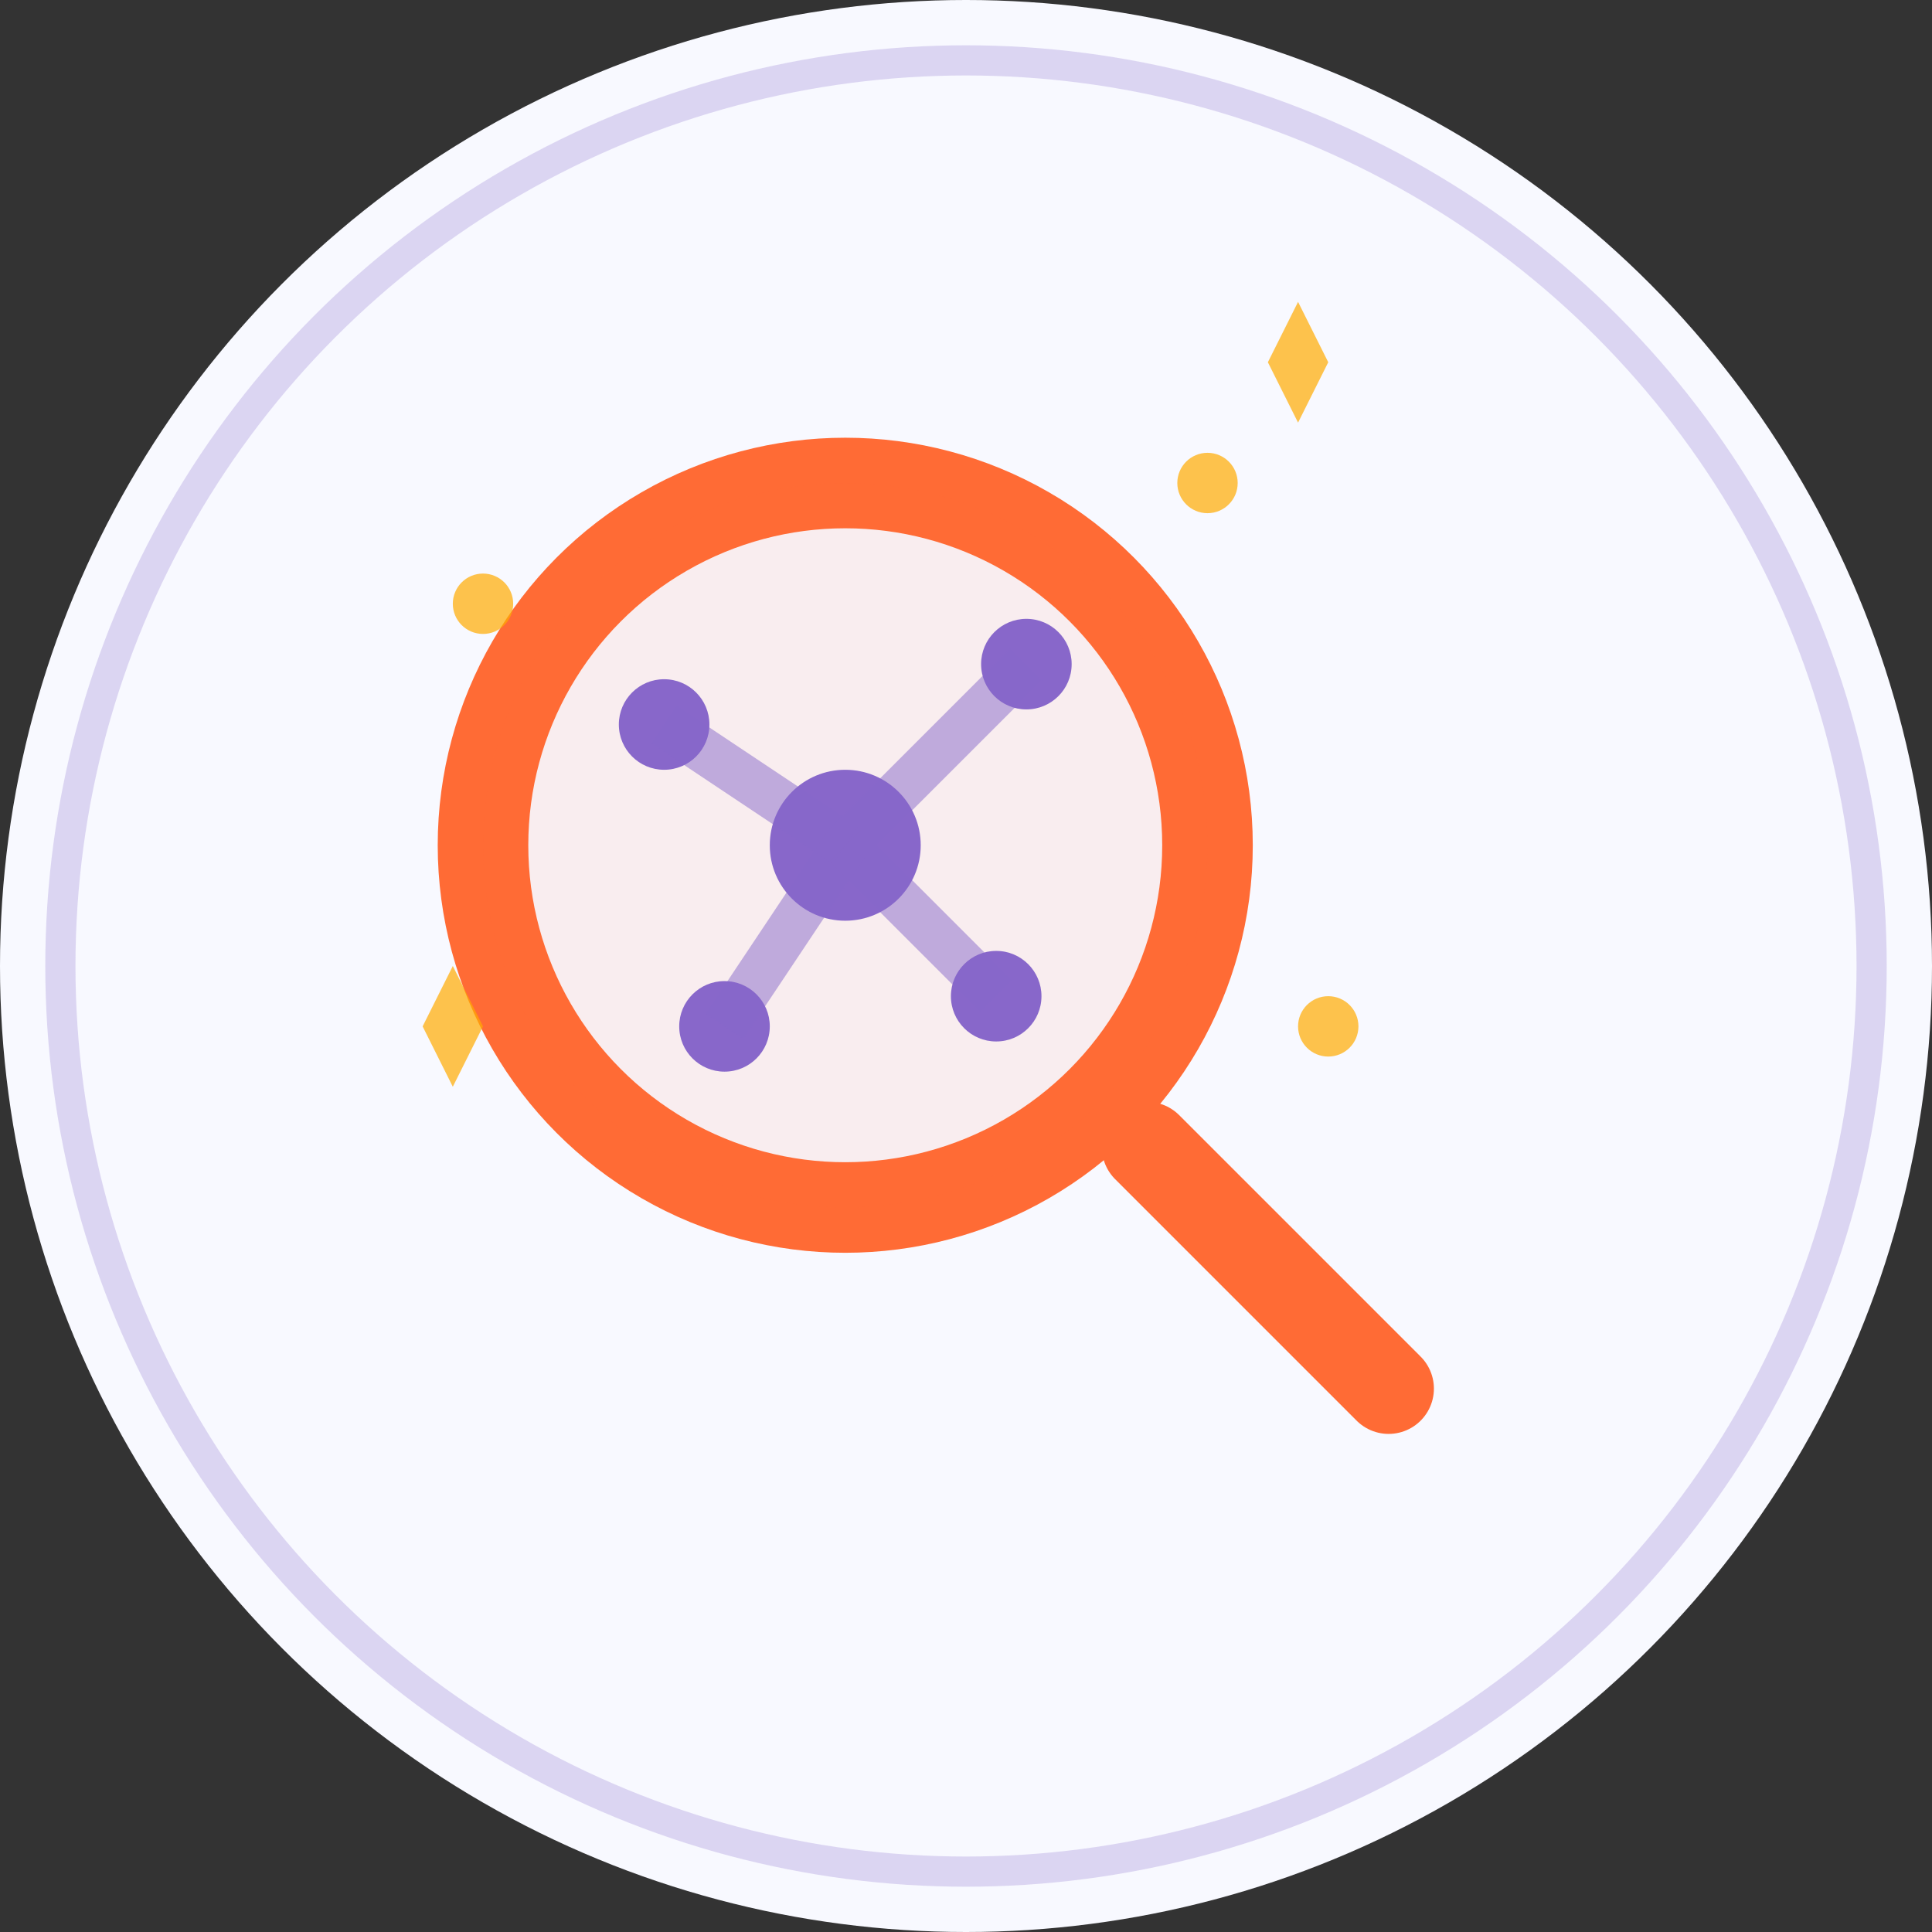 <?xml version="1.0" encoding="UTF-8"?>
<svg width="64" height="64" viewBox="0 0 64 64" fill="none" xmlns="http://www.w3.org/2000/svg">
  <rect x="0" y="0" width="64" height="64" fill="#333333" stroke="none"/>
  <defs>
    <style>
      .discover-primary {
        fill: #ff6b35;
      }
      .discover-secondary {
        fill: #ffab00;
      }
      .data-node {
        fill: #6b46c1;
      }
      .data-connection {
        stroke: #6b46c1;
        stroke-width: 1.5;
        opacity: 0.5;
      }
    </style>
  </defs>
  
  <!-- Background circle -->
  <circle cx="32" cy="32" r="32" fill="#f8f9ff"/>
  <circle cx="32" cy="32" r="30" fill="none" stroke="#6b46c1" stroke-width="1" opacity="0.2"/>
  
  <!-- Magnifying Glass -->
  <g transform="translate(32, 32)">
    <!-- Main lens circle -->
    <circle cx="-4" cy="-4" r="12" fill="none" stroke="#ff6b35" stroke-width="3"/>
    <circle cx="-4" cy="-4" r="12" fill="#ff6b35" opacity="0.08"/>
    
    <!-- Handle -->
    <line x1="6" y1="6" x2="14" y2="14" stroke="#ff6b35" stroke-width="3" stroke-linecap="round"/>
    
    <!-- Data nodes inside lens -->
    <g opacity="0.8">
      <!-- Central node -->
      <circle cx="-4" cy="-4" r="2.5" class="data-node"/>
      
      <!-- Connected nodes -->
      <circle cx="-10" cy="-8" r="1.5" class="data-node"/>
      <circle cx="2" cy="-10" r="1.5" class="data-node"/>
      <circle cx="-8" cy="2" r="1.5" class="data-node"/>
      <circle cx="1" cy="1" r="1.5" class="data-node"/>
      
      <!-- Connections -->
      <line x1="-4" y1="-4" x2="-10" y2="-8" class="data-connection"/>
      <line x1="-4" y1="-4" x2="2" y2="-10" class="data-connection"/>
      <line x1="-4" y1="-4" x2="-8" y2="2" class="data-connection"/>
      <line x1="-4" y1="-4" x2="1" y2="1" class="data-connection"/>
    </g>
    
    <!-- Sparkles around lens -->
    <g class="discover-secondary" opacity="0.7">
      <circle cx="-16" cy="-12" r="1" />
      <circle cx="8" cy="-16" r="1" />
      <circle cx="12" cy="2" r="1" />
      <path d="M-18 2 L-17 0 L-16 2 L-17 4 Z" />
      <path d="M10 -20 L11 -22 L12 -20 L11 -18 Z" />
    </g>
  </g>
</svg>